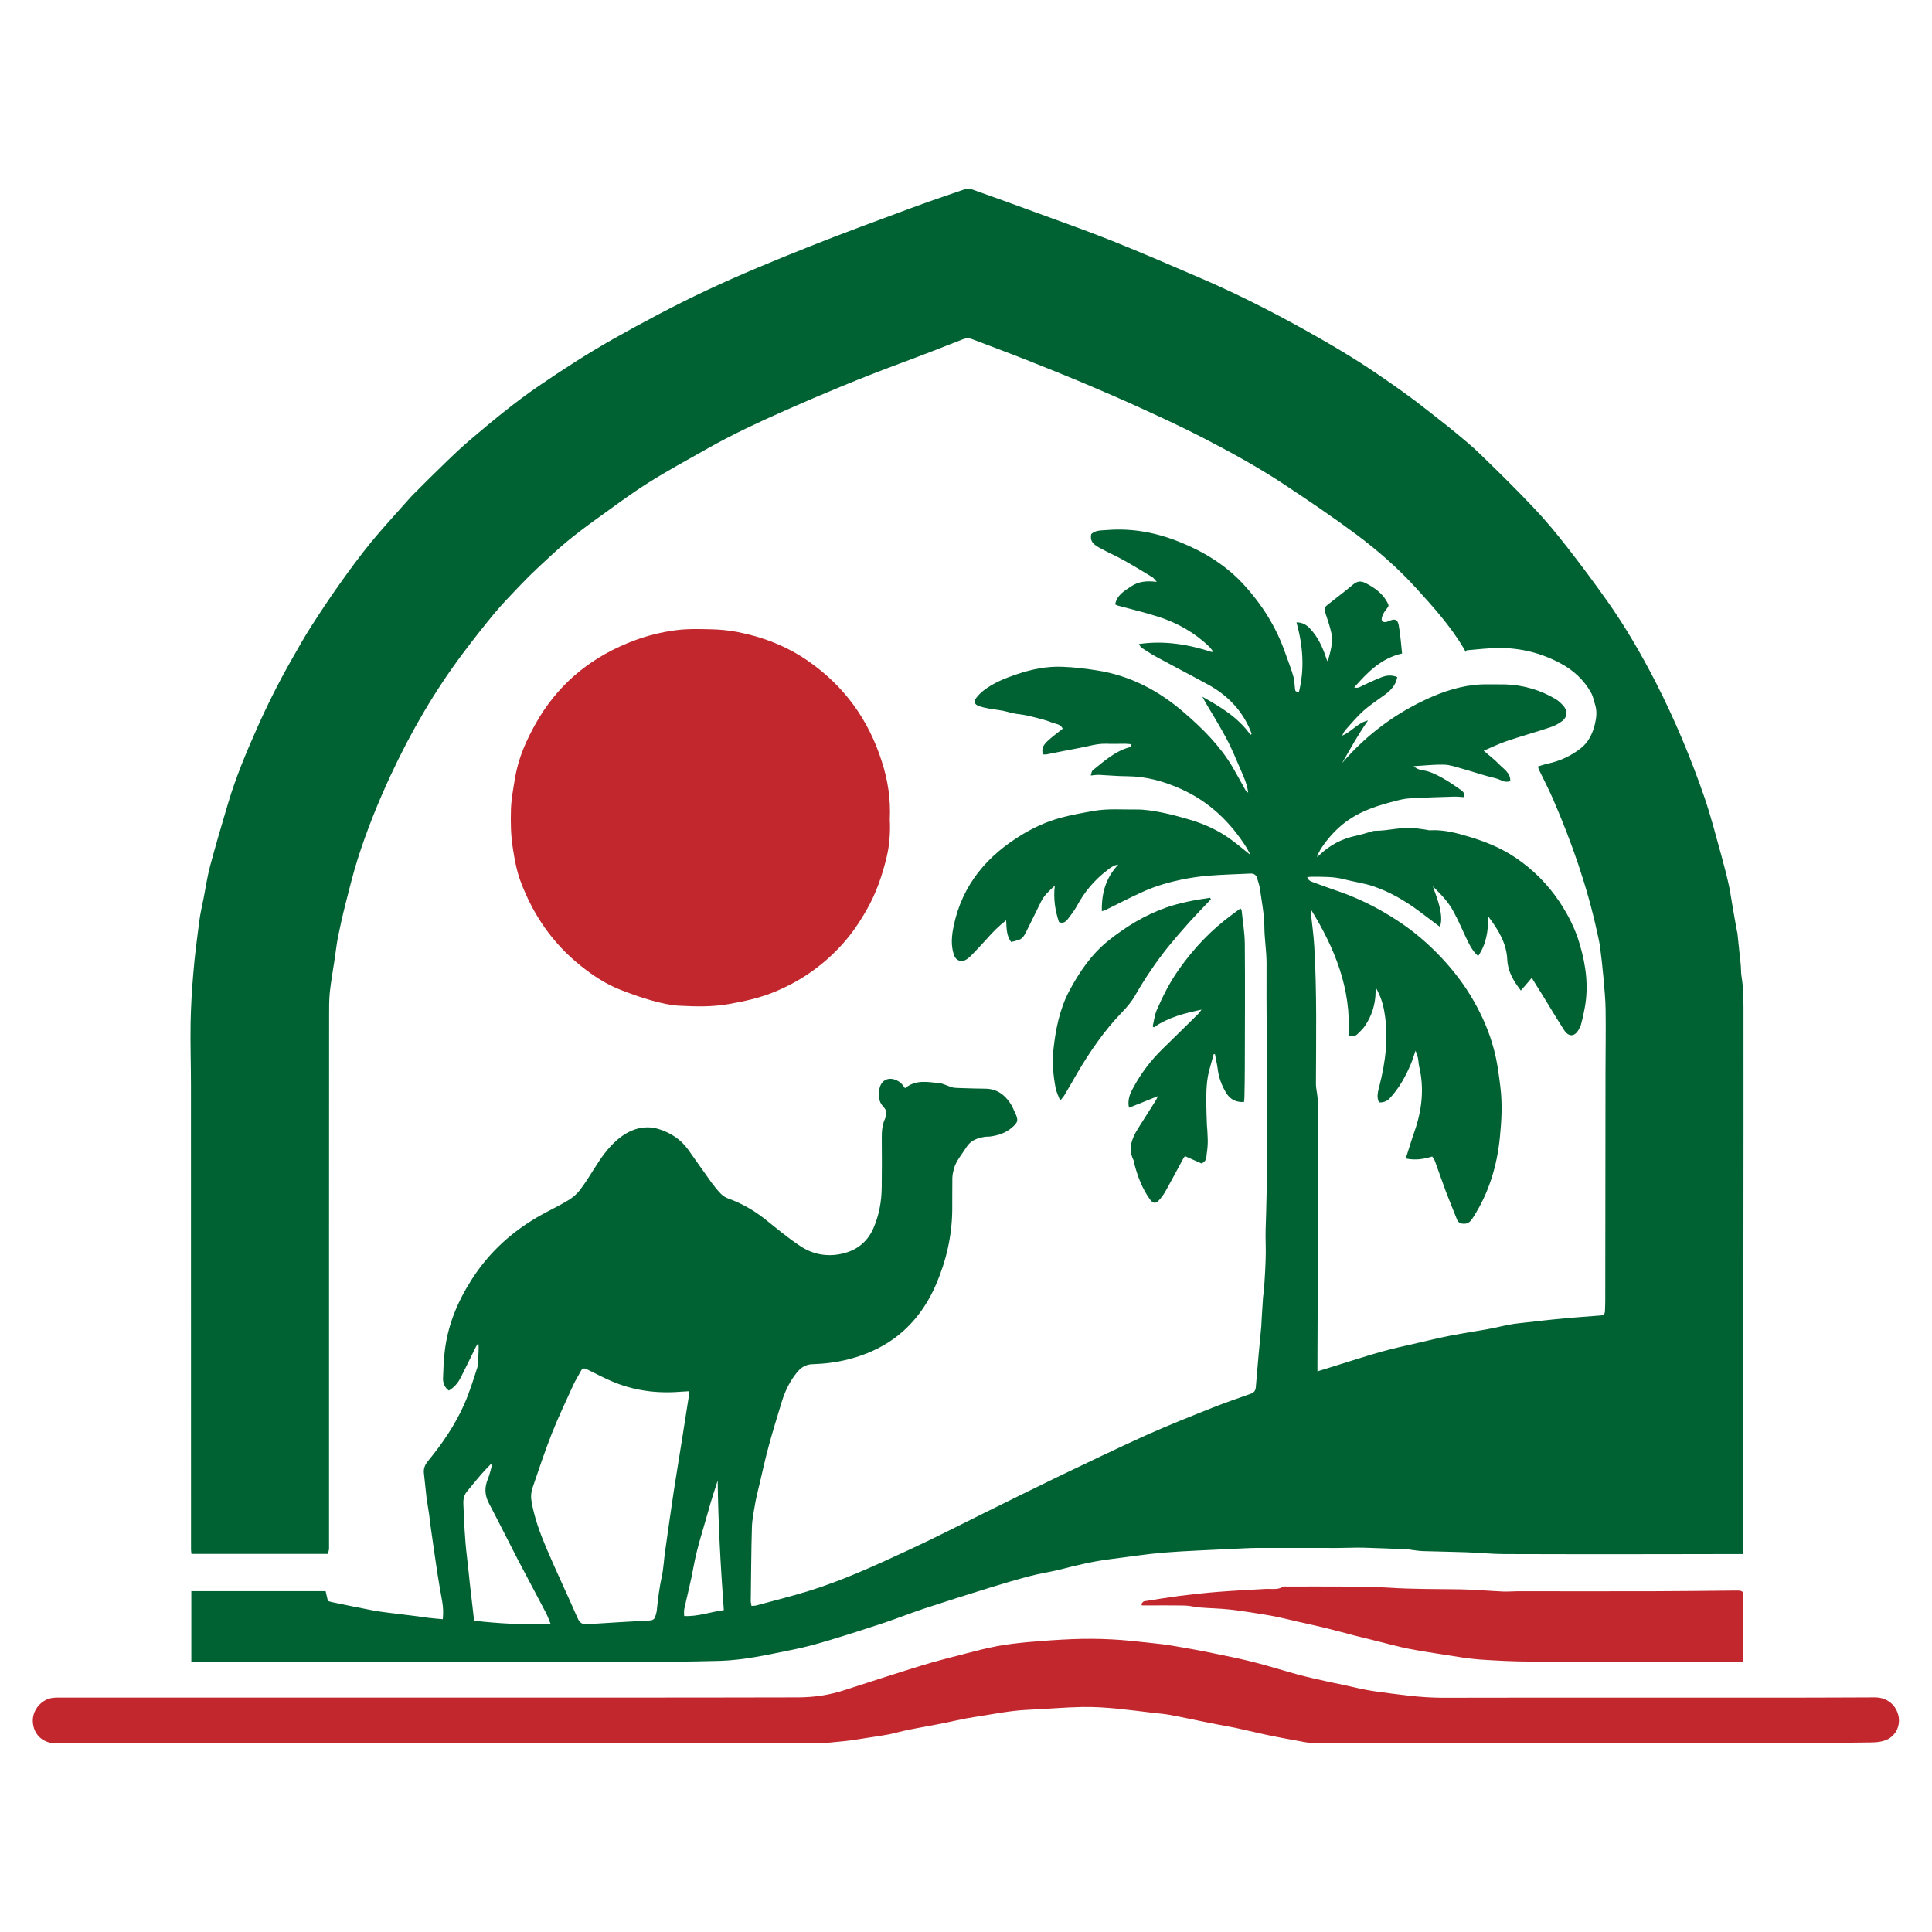 <?xml version="1.0" encoding="utf-8"?>
<!-- Generator: Adobe Illustrator 16.0.0, SVG Export Plug-In . SVG Version: 6.00 Build 0)  -->
<!DOCTYPE svg PUBLIC "-//W3C//DTD SVG 1.1//EN" "http://www.w3.org/Graphics/SVG/1.1/DTD/svg11.dtd">
<svg version="1.1" id="Calque_1" xmlns="http://www.w3.org/2000/svg" xmlns:xlink="http://www.w3.org/1999/xlink" x="0px" y="0px"
	 width="32px" height="32px" viewBox="76.487 15.572 32 32" enable-background="new 76.487 15.572 32 32" xml:space="preserve">
<g>
	<path fill="#006233" d="M81.924,41.309c-0.756,0-1.508,0-2.266,0c-0.002-0.023-0.007-0.048-0.007-0.072
		c0-2.562,0-5.123-0.001-7.685c0-0.348-0.012-0.696-0.006-1.043c0.006-0.28,0.022-0.56,0.047-0.839
		c0.023-0.278,0.059-0.556,0.096-0.834c0.016-0.128,0.046-0.257,0.072-0.384c0.035-0.179,0.061-0.361,0.108-0.536
		c0.093-0.349,0.196-0.696,0.299-1.043c0.125-0.422,0.296-0.829,0.474-1.231c0.174-0.393,0.366-0.775,0.579-1.148
		c0.105-0.185,0.209-0.371,0.324-0.55c0.153-0.239,0.31-0.476,0.475-0.707c0.166-0.235,0.337-0.466,0.519-0.689
		c0.187-0.228,0.389-0.444,0.584-0.666c0.044-0.05,0.089-0.1,0.137-0.147c0.169-0.169,0.338-0.338,0.51-0.503
		c0.131-0.128,0.265-0.254,0.404-0.373c0.369-0.313,0.738-0.621,1.137-0.893c0.402-0.275,0.809-0.538,1.231-0.777
		c0.511-0.288,1.029-0.563,1.559-0.812c0.558-0.262,1.129-0.496,1.701-0.724c0.551-0.22,1.109-0.423,1.665-0.63
		c0.298-0.11,0.598-0.213,0.897-0.315c0.037-0.013,0.082-0.014,0.119-0.001c0.348,0.123,0.695,0.248,1.042,0.376
		c0.428,0.157,0.858,0.308,1.281,0.477c0.492,0.197,0.979,0.407,1.465,0.617c0.583,0.251,1.151,0.537,1.706,0.846
		c0.427,0.237,0.849,0.485,1.253,0.762c0.271,0.187,0.54,0.374,0.798,0.58c0.153,0.123,0.313,0.242,0.464,0.368
		c0.144,0.119,0.289,0.238,0.421,0.368c0.303,0.294,0.604,0.589,0.893,0.896c0.195,0.206,0.375,0.426,0.55,0.65
		c0.223,0.286,0.438,0.576,0.648,0.872c0.305,0.43,0.569,0.886,0.81,1.355c0.313,0.613,0.578,1.246,0.803,1.896
		c0.113,0.328,0.197,0.666,0.291,1.001c0.043,0.157,0.084,0.316,0.119,0.476c0.025,0.116,0.039,0.234,0.061,0.351
		c0.021,0.128,0.045,0.256,0.068,0.384c0.003,0.015,0.007,0.029,0.01,0.044c0.019,0.178,0.037,0.356,0.056,0.534
		c0.005,0.058,0.002,0.12,0.012,0.179c0.037,0.229,0.033,0.461,0.033,0.692c0.001,1.186,0,2.37-0.001,3.556
		c-0.001,1.706-0.001,3.411-0.002,5.116c0,0.071,0,0.142,0,0.209c-0.104,0-0.196,0-0.289,0c-0.391,0.001-0.784,0.002-1.177,0.002
		c-0.835,0-1.669,0.002-2.502-0.002c-0.208-0.001-0.418-0.023-0.626-0.03c-0.238-0.009-0.479-0.011-0.716-0.019
		c-0.06-0.002-0.119-0.013-0.177-0.019c-0.026-0.005-0.053-0.009-0.078-0.01c-0.243-0.01-0.484-0.022-0.728-0.028
		c-0.145-0.003-0.291,0.005-0.437,0.005c-0.438,0-0.875-0.002-1.313-0.001c-0.146,0.001-0.292,0.011-0.436,0.017
		c-0.374,0.02-0.748,0.031-1.12,0.061c-0.292,0.024-0.584,0.071-0.877,0.107c-0.288,0.035-0.571,0.104-0.853,0.176
		c-0.161,0.04-0.329,0.063-0.488,0.106c-0.223,0.058-0.445,0.125-0.665,0.192c-0.363,0.113-0.726,0.227-1.086,0.346
		c-0.223,0.074-0.441,0.161-0.664,0.236c-0.313,0.104-0.624,0.204-0.937,0.297c-0.197,0.06-0.394,0.112-0.596,0.152
		c-0.391,0.079-0.781,0.168-1.182,0.181c-0.504,0.013-1.009,0.018-1.513,0.018c-1.851,0.003-3.703,0.002-5.554,0.003
		c-0.538,0-1.076,0.001-1.615,0.003c-0.021,0-0.043,0-0.077,0c0-0.396,0-0.787,0-1.179c0.74,0,1.479,0,2.224,0
		c0.012,0.051,0.025,0.105,0.038,0.162c0.019,0.006,0.04,0.015,0.062,0.019c0.225,0.047,0.45,0.094,0.677,0.137
		c0.08,0.016,0.162,0.026,0.244,0.037c0.17,0.021,0.339,0.041,0.509,0.063c0.052,0.007,0.103,0.017,0.155,0.022
		c0.082,0.01,0.163,0.017,0.256,0.025c0.01-0.105,0.007-0.2-0.01-0.296c-0.027-0.153-0.056-0.308-0.079-0.462
		c-0.043-0.284-0.083-0.569-0.123-0.854c-0.005-0.033-0.007-0.066-0.011-0.1c-0.013-0.088-0.027-0.176-0.041-0.265
		c-0.001-0.012-0.004-0.022-0.005-0.034c-0.015-0.133-0.029-0.267-0.043-0.4c-0.01-0.078,0.013-0.143,0.064-0.205
		c0.24-0.292,0.454-0.604,0.606-0.95c0.084-0.193,0.148-0.397,0.213-0.6c0.021-0.065,0.014-0.141,0.019-0.212
		c0.004-0.062,0.007-0.126-0.001-0.199c-0.014,0.024-0.032,0.047-0.044,0.072c-0.083,0.168-0.163,0.337-0.248,0.503
		c-0.044,0.086-0.106,0.162-0.196,0.215c-0.072-0.051-0.099-0.124-0.097-0.203c0.004-0.146,0.011-0.292,0.027-0.437
		c0.048-0.431,0.206-0.817,0.438-1.184c0.297-0.471,0.694-0.827,1.178-1.094c0.144-0.079,0.292-0.149,0.433-0.235
		c0.071-0.043,0.14-0.102,0.19-0.167c0.089-0.115,0.165-0.24,0.243-0.363c0.108-0.172,0.223-0.339,0.378-0.471
		c0.196-0.167,0.429-0.254,0.684-0.178c0.194,0.06,0.367,0.17,0.489,0.341c0.13,0.182,0.258,0.367,0.389,0.549
		c0.048,0.065,0.101,0.13,0.158,0.188c0.033,0.033,0.078,0.059,0.122,0.075c0.227,0.082,0.432,0.201,0.621,0.353
		c0.186,0.149,0.37,0.303,0.569,0.434c0.224,0.149,0.481,0.186,0.74,0.112c0.218-0.06,0.381-0.201,0.472-0.415
		c0.091-0.211,0.132-0.435,0.135-0.664c0.003-0.272,0.004-0.547,0.001-0.82c-0.001-0.112,0.006-0.222,0.055-0.327
		c0.035-0.071,0.029-0.134-0.028-0.194c-0.084-0.088-0.089-0.199-0.064-0.307c0.042-0.177,0.21-0.197,0.343-0.095
		c0.032,0.024,0.053,0.061,0.079,0.094c0.18-0.147,0.374-0.102,0.56-0.085c0.073,0.006,0.141,0.047,0.212,0.068
		c0.032,0.01,0.066,0.012,0.099,0.013c0.154,0.005,0.306,0.011,0.46,0.012c0.182,0.002,0.311,0.091,0.408,0.235
		c0.033,0.049,0.057,0.105,0.082,0.159c0.06,0.129,0.054,0.16-0.051,0.251c-0.105,0.091-0.232,0.131-0.368,0.148
		c-0.03,0.003-0.06,0-0.09,0.006c-0.12,0.021-0.227,0.059-0.297,0.173c-0.073,0.117-0.169,0.221-0.206,0.357
		c-0.013,0.05-0.024,0.102-0.025,0.152c-0.003,0.18,0,0.359-0.002,0.538c-0.006,0.424-0.099,0.829-0.265,1.216
		c-0.157,0.368-0.39,0.683-0.717,0.916c-0.218,0.153-0.459,0.259-0.72,0.327c-0.203,0.054-0.408,0.079-0.618,0.086
		c-0.1,0.003-0.178,0.049-0.242,0.124c-0.124,0.148-0.207,0.318-0.263,0.503c-0.072,0.239-0.147,0.478-0.212,0.718
		c-0.059,0.212-0.104,0.427-0.155,0.641c-0.026,0.108-0.054,0.217-0.073,0.325c-0.022,0.129-0.049,0.258-0.053,0.388
		c-0.012,0.407-0.013,0.814-0.019,1.222c0,0.025,0.007,0.05,0.012,0.082c0.031-0.003,0.056-0.001,0.08-0.008
		c0.28-0.076,0.562-0.147,0.84-0.231c0.58-0.177,1.13-0.431,1.679-0.685c0.44-0.203,0.872-0.426,1.307-0.641
		c0.383-0.188,0.763-0.378,1.146-0.563c0.495-0.237,0.991-0.477,1.49-0.702c0.357-0.16,0.722-0.305,1.086-0.45
		c0.211-0.084,0.427-0.158,0.642-0.234c0.052-0.02,0.079-0.051,0.083-0.105c0.015-0.183,0.03-0.364,0.047-0.547
		c0.014-0.155,0.031-0.311,0.044-0.467c0.005-0.065,0.005-0.133,0.011-0.2c0.006-0.093,0.011-0.186,0.018-0.278
		c0.005-0.053,0.015-0.104,0.018-0.155c0.011-0.171,0.022-0.343,0.026-0.514c0.005-0.153-0.006-0.307-0.001-0.46
		c0.051-1.468,0.008-2.938,0.015-4.407c0-0.201-0.035-0.402-0.036-0.603c-0.002-0.207-0.043-0.409-0.071-0.612
		c-0.009-0.065-0.029-0.13-0.05-0.194c-0.015-0.053-0.056-0.077-0.11-0.074c-0.23,0.011-0.462,0.017-0.692,0.035
		c-0.148,0.012-0.297,0.034-0.441,0.063c-0.219,0.046-0.434,0.107-0.638,0.199c-0.216,0.096-0.423,0.206-0.634,0.309
		c-0.013,0.006-0.028,0.009-0.056,0.017c-0.007-0.298,0.067-0.555,0.272-0.771c-0.075,0.008-0.13,0.051-0.184,0.094
		c-0.211,0.161-0.378,0.359-0.503,0.594c-0.043,0.079-0.101,0.149-0.154,0.221c-0.035,0.043-0.079,0.07-0.141,0.042
		c-0.065-0.193-0.095-0.392-0.069-0.603c-0.088,0.081-0.177,0.16-0.229,0.267c-0.079,0.157-0.153,0.315-0.232,0.471
		c-0.034,0.066-0.063,0.14-0.144,0.164c-0.04,0.013-0.083,0.022-0.119,0.031c-0.08-0.11-0.074-0.229-0.082-0.359
		c-0.126,0.098-0.223,0.197-0.316,0.303c-0.082,0.092-0.167,0.181-0.253,0.27c-0.025,0.027-0.054,0.052-0.084,0.073
		c-0.085,0.056-0.179,0.025-0.211-0.071c-0.054-0.157-0.039-0.318-0.006-0.477c0.142-0.688,0.558-1.174,1.149-1.526
		c0.196-0.117,0.405-0.211,0.624-0.27c0.178-0.048,0.361-0.081,0.544-0.113c0.24-0.043,0.478-0.021,0.714-0.024
		c0.141-0.001,0.281,0.023,0.419,0.05c0.159,0.032,0.317,0.076,0.476,0.123c0.24,0.072,0.468,0.177,0.671,0.327
		c0.102,0.074,0.198,0.156,0.32,0.253c-0.028-0.052-0.043-0.084-0.06-0.113c-0.271-0.433-0.626-0.772-1.094-0.981
		c-0.28-0.126-0.574-0.208-0.886-0.21c-0.156,0-0.313-0.016-0.471-0.023c-0.039-0.001-0.08,0.006-0.134,0.011
		c0.007-0.025,0.01-0.049,0.02-0.069c0.005-0.013,0.018-0.022,0.03-0.032c0.18-0.145,0.354-0.3,0.583-0.365
		c0.012-0.003,0.021-0.009,0.03-0.017c0.004-0.003,0.004-0.012,0.012-0.035c-0.038-0.002-0.072-0.008-0.105-0.008
		c-0.106,0-0.211,0.004-0.315,0c-0.151-0.005-0.294,0.042-0.441,0.069c-0.181,0.033-0.363,0.071-0.546,0.107
		c-0.021,0.004-0.044,0-0.065,0c-0.02-0.144,0.004-0.173,0.332-0.425c-0.035-0.08-0.119-0.078-0.183-0.104
		c-0.082-0.034-0.17-0.056-0.255-0.078c-0.091-0.023-0.18-0.046-0.271-0.057c-0.071-0.008-0.138-0.02-0.206-0.041
		c-0.1-0.029-0.205-0.035-0.307-0.054c-0.059-0.011-0.118-0.024-0.174-0.045c-0.065-0.023-0.081-0.074-0.036-0.132
		c0.034-0.045,0.074-0.084,0.117-0.119c0.164-0.128,0.355-0.205,0.551-0.271c0.245-0.083,0.498-0.136,0.758-0.125
		c0.19,0.007,0.379,0.029,0.567,0.059c0.555,0.085,1.034,0.338,1.451,0.701c0.307,0.264,0.593,0.55,0.802,0.902
		c0.075,0.128,0.145,0.261,0.218,0.39c0.004,0.009,0.017,0.014,0.04,0.033c-0.021-0.166-0.091-0.296-0.147-0.431
		c-0.057-0.134-0.114-0.268-0.178-0.397c-0.067-0.133-0.143-0.263-0.218-0.391c-0.072-0.123-0.149-0.242-0.216-0.37
		c0.3,0.168,0.593,0.342,0.796,0.631c0.007-0.005,0.014-0.009,0.02-0.015c-0.011-0.029-0.021-0.06-0.034-0.088
		c-0.143-0.325-0.381-0.561-0.687-0.729c-0.278-0.152-0.561-0.298-0.838-0.449c-0.093-0.049-0.179-0.106-0.268-0.164
		c-0.012-0.008-0.02-0.028-0.04-0.059c0.426-0.061,0.821,0.006,1.212,0.134c0.004-0.006,0.008-0.013,0.011-0.019
		c-0.02-0.023-0.036-0.049-0.059-0.071c-0.24-0.233-0.525-0.393-0.84-0.495c-0.223-0.072-0.452-0.125-0.678-0.187
		c-0.012-0.003-0.021-0.01-0.039-0.018c0.027-0.154,0.151-0.223,0.263-0.298c0.12-0.081,0.257-0.098,0.426-0.075
		c-0.036-0.04-0.052-0.065-0.073-0.078c-0.163-0.099-0.325-0.198-0.491-0.29c-0.121-0.067-0.249-0.122-0.368-0.188
		c-0.088-0.048-0.184-0.099-0.153-0.236c0.07-0.068,0.168-0.059,0.258-0.067c0.425-0.035,0.832,0.044,1.226,0.206
		c0.387,0.158,0.734,0.371,1.02,0.675c0.316,0.339,0.562,0.725,0.713,1.167c0.043,0.123,0.093,0.245,0.128,0.369
		c0.021,0.067,0.021,0.14,0.029,0.21c0.006,0.046,0.007,0.046,0.065,0.056c0.097-0.385,0.067-0.767-0.04-1.154
		c0.102,0.001,0.166,0.042,0.221,0.1c0.132,0.138,0.21,0.307,0.269,0.486c0.007,0.02,0.013,0.041,0.028,0.063
		c0.041-0.161,0.097-0.319,0.056-0.487c-0.024-0.104-0.059-0.208-0.093-0.31c-0.027-0.079-0.026-0.096,0.036-0.144
		c0.14-0.112,0.283-0.219,0.42-0.334c0.07-0.06,0.133-0.064,0.214-0.021c0.139,0.073,0.263,0.159,0.342,0.296
		c0.044,0.075,0.042,0.074-0.013,0.145c-0.027,0.034-0.051,0.075-0.063,0.116c-0.021,0.069,0.013,0.099,0.084,0.08
		c0.01-0.003,0.02-0.01,0.03-0.013c0.101-0.041,0.144-0.029,0.163,0.075c0.028,0.152,0.037,0.309,0.055,0.464
		c-0.346,0.079-0.569,0.307-0.793,0.562c0.068,0.019,0.102-0.013,0.141-0.031c0.105-0.048,0.209-0.099,0.317-0.14
		c0.08-0.03,0.165-0.038,0.255-0.001c-0.022,0.132-0.103,0.216-0.2,0.289c-0.119,0.088-0.246,0.169-0.356,0.267
		c-0.106,0.094-0.198,0.205-0.293,0.31c-0.026,0.029-0.046,0.064-0.063,0.104c0.156-0.063,0.256-0.213,0.428-0.251
		c-0.16,0.226-0.292,0.467-0.429,0.705c0.413-0.48,0.909-0.845,1.485-1.096c0.3-0.13,0.612-0.215,0.944-0.207
		c0.094,0.002,0.187-0.002,0.28,0.001c0.296,0.011,0.573,0.092,0.828,0.243c0.047,0.028,0.089,0.069,0.126,0.11
		c0.074,0.082,0.069,0.188-0.02,0.255c-0.061,0.047-0.134,0.083-0.207,0.106c-0.236,0.079-0.479,0.146-0.714,0.226
		c-0.126,0.043-0.247,0.103-0.377,0.158c0.087,0.077,0.179,0.145,0.256,0.226c0.075,0.079,0.188,0.139,0.184,0.277
		c-0.096,0.037-0.164-0.027-0.239-0.045c-0.192-0.045-0.377-0.11-0.568-0.163c-0.097-0.027-0.194-0.062-0.293-0.064
		c-0.158-0.004-0.316,0.015-0.501,0.025c0.057,0.05,0.108,0.063,0.153,0.069c0.118,0.016,0.222,0.07,0.321,0.125
		c0.108,0.059,0.209,0.13,0.31,0.201c0.036,0.025,0.067,0.061,0.056,0.119c-0.058-0.003-0.116-0.011-0.173-0.009
		c-0.248,0.007-0.494,0.015-0.739,0.029c-0.082,0.005-0.162,0.025-0.242,0.046c-0.263,0.068-0.522,0.147-0.752,0.303
		c-0.164,0.109-0.298,0.248-0.414,0.405c-0.048,0.064-0.091,0.134-0.122,0.215c0.013-0.009,0.026-0.016,0.037-0.026
		c0.173-0.169,0.378-0.276,0.614-0.325c0.09-0.019,0.18-0.049,0.268-0.074c0.012-0.003,0.022-0.007,0.034-0.007
		c0.228,0.002,0.451-0.07,0.68-0.043c0.059,0.007,0.117,0.017,0.177,0.025c0.021,0.002,0.043,0.012,0.065,0.009
		c0.227-0.013,0.443,0.046,0.656,0.11c0.265,0.08,0.521,0.184,0.753,0.34c0.293,0.196,0.535,0.439,0.732,0.732
		c0.146,0.219,0.264,0.452,0.337,0.704c0.104,0.351,0.152,0.708,0.08,1.072c-0.014,0.08-0.032,0.16-0.053,0.239
		c-0.008,0.035-0.025,0.07-0.043,0.103c-0.067,0.121-0.166,0.127-0.242,0.01c-0.132-0.204-0.255-0.413-0.383-0.62
		c-0.05-0.079-0.099-0.156-0.153-0.246c-0.063,0.074-0.118,0.14-0.181,0.211c-0.122-0.162-0.215-0.311-0.225-0.513
		c-0.011-0.26-0.139-0.483-0.313-0.712c-0.004,0.243-0.034,0.456-0.169,0.653c-0.084-0.074-0.131-0.162-0.175-0.25
		c-0.081-0.168-0.152-0.341-0.243-0.504c-0.08-0.146-0.197-0.266-0.332-0.401c0.043,0.13,0.086,0.231,0.11,0.337
		c0.023,0.107,0.046,0.219,0.007,0.334c-0.122-0.092-0.237-0.178-0.352-0.264c-0.229-0.17-0.476-0.313-0.745-0.405
		c-0.156-0.054-0.325-0.075-0.485-0.117c-0.177-0.047-0.355-0.042-0.534-0.043c-0.024,0-0.049,0.003-0.082,0.006
		c0.016,0.054,0.055,0.069,0.091,0.082c0.119,0.044,0.238,0.089,0.357,0.129c0.376,0.124,0.725,0.297,1.055,0.515
		c0.261,0.171,0.495,0.371,0.709,0.597c0.213,0.225,0.397,0.466,0.549,0.734c0.141,0.248,0.254,0.508,0.327,0.783
		c0.058,0.209,0.085,0.423,0.111,0.638c0.034,0.277,0.02,0.553-0.008,0.828c-0.046,0.469-0.179,0.914-0.434,1.315
		c-0.037,0.059-0.074,0.122-0.161,0.12c-0.055-0.001-0.093-0.017-0.115-0.069c-0.06-0.152-0.124-0.304-0.182-0.457
		c-0.064-0.171-0.123-0.345-0.186-0.517c-0.012-0.026-0.03-0.049-0.043-0.071c-0.145,0.045-0.28,0.066-0.438,0.033
		c0.049-0.153,0.092-0.298,0.142-0.44c0.124-0.353,0.167-0.711,0.081-1.078c-0.011-0.047-0.011-0.098-0.021-0.144
		c-0.007-0.035-0.021-0.066-0.04-0.124c-0.036,0.1-0.056,0.175-0.087,0.243c-0.085,0.196-0.188,0.381-0.335,0.54
		c-0.049,0.054-0.106,0.078-0.183,0.074c-0.046-0.092-0.016-0.183,0.006-0.271c0.103-0.405,0.155-0.813,0.082-1.23
		c-0.022-0.136-0.066-0.265-0.136-0.391c-0.003,0.022-0.009,0.044-0.009,0.067c-0.003,0.204-0.063,0.39-0.176,0.558
		c-0.033,0.049-0.079,0.09-0.12,0.132c-0.041,0.04-0.089,0.053-0.153,0.03c0.05-0.766-0.223-1.443-0.62-2.087
		c-0.002,0.01-0.006,0.022-0.005,0.034c0.02,0.193,0.048,0.386,0.059,0.579c0.044,0.758,0.029,1.516,0.027,2.275
		c0,0.069,0.019,0.139,0.025,0.21c0.009,0.074,0.016,0.148,0.016,0.223c-0.005,1.402-0.011,2.804-0.016,4.206
		c0,0.036,0,0.072,0,0.12c0.091-0.027,0.168-0.052,0.246-0.076c0.268-0.082,0.531-0.17,0.801-0.246
		c0.208-0.059,0.418-0.104,0.629-0.152c0.18-0.043,0.361-0.085,0.543-0.121c0.2-0.038,0.404-0.068,0.604-0.105
		c0.125-0.022,0.247-0.054,0.371-0.076c0.08-0.016,0.163-0.022,0.244-0.032c0.207-0.023,0.413-0.048,0.622-0.066
		c0.211-0.021,0.422-0.035,0.634-0.052c0.046-0.003,0.067-0.027,0.068-0.071c0.002-0.056,0.005-0.111,0.005-0.169
		c0.001-1.26,0.002-2.52,0.004-3.78c0-0.349,0.007-0.696,0.002-1.043c-0.002-0.175-0.021-0.35-0.035-0.524
		c-0.015-0.167-0.033-0.333-0.055-0.5c-0.011-0.088-0.032-0.176-0.051-0.263c-0.166-0.761-0.422-1.493-0.732-2.207
		c-0.071-0.164-0.154-0.322-0.232-0.483c-0.006-0.013-0.008-0.027-0.015-0.053c0.057-0.016,0.108-0.036,0.162-0.047
		c0.2-0.042,0.383-0.127,0.544-0.252c0.133-0.103,0.2-0.249,0.238-0.408c0.024-0.102,0.035-0.206,0.004-0.309
		c-0.021-0.07-0.035-0.146-0.071-0.209c-0.118-0.21-0.293-0.371-0.504-0.483c-0.316-0.17-0.661-0.257-1.021-0.254
		c-0.178,0-0.355,0.024-0.534,0.038c-0.005,0.009-0.011,0.02-0.016,0.029c-0.01-0.017-0.016-0.035-0.025-0.051
		c-0.221-0.372-0.506-0.691-0.797-1.01c-0.303-0.334-0.641-0.627-1.001-0.896c-0.384-0.285-0.781-0.553-1.179-0.817
		c-0.426-0.282-0.876-0.529-1.329-0.764c-0.341-0.177-0.69-0.338-1.04-0.498c-0.314-0.144-0.634-0.282-0.953-0.417
		c-0.326-0.137-0.656-0.269-0.985-0.399c-0.286-0.113-0.577-0.22-0.867-0.331c-0.053-0.021-0.098-0.018-0.15,0.002
		c-0.344,0.135-0.688,0.27-1.035,0.398c-0.651,0.241-1.292,0.508-1.927,0.789c-0.43,0.191-0.856,0.389-1.267,0.622
		c-0.332,0.188-0.667,0.368-0.989,0.572c-0.296,0.187-0.577,0.398-0.862,0.603c-0.164,0.118-0.325,0.239-0.48,0.367
		c-0.158,0.131-0.308,0.272-0.458,0.412c-0.112,0.104-0.221,0.212-0.326,0.323c-0.14,0.146-0.28,0.291-0.41,0.445
		c-0.179,0.215-0.352,0.437-0.521,0.661c-0.473,0.629-0.867,1.307-1.199,2.019c-0.212,0.455-0.399,0.919-0.551,1.396
		c-0.077,0.245-0.139,0.495-0.202,0.744c-0.046,0.18-0.087,0.363-0.124,0.545c-0.024,0.12-0.037,0.243-0.055,0.364
		c-0.027,0.185-0.061,0.368-0.081,0.552c-0.013,0.129-0.012,0.261-0.012,0.392c-0.001,1.234-0.001,2.469-0.001,3.702
		c0,1.433,0,2.865,0,4.298c0,0.28,0.001,0.561,0,0.841C81.929,41.254,81.927,41.281,81.924,41.309z M87.903,38.615
		c-0.057,0.003-0.104,0.006-0.152,0.009c-0.397,0.032-0.782-0.021-1.148-0.181c-0.132-0.058-0.263-0.126-0.392-0.19
		c-0.044-0.022-0.076-0.023-0.102,0.025c-0.039,0.076-0.087,0.148-0.123,0.226c-0.122,0.269-0.249,0.534-0.358,0.809
		c-0.118,0.299-0.219,0.604-0.322,0.906c-0.023,0.069-0.029,0.143-0.015,0.221c0.046,0.27,0.141,0.526,0.246,0.774
		c0.165,0.389,0.347,0.769,0.515,1.155c0.035,0.081,0.076,0.11,0.159,0.105c0.346-0.022,0.692-0.044,1.04-0.062
		c0.05-0.003,0.077-0.023,0.09-0.067c0.01-0.031,0.02-0.063,0.024-0.097c0.02-0.192,0.044-0.384,0.085-0.573
		c0.028-0.13,0.033-0.268,0.052-0.399c0.048-0.34,0.096-0.68,0.147-1.02c0.04-0.261,0.084-0.521,0.125-0.782
		c0.041-0.255,0.081-0.509,0.12-0.763C87.9,38.683,87.9,38.655,87.903,38.615z M84.34,42.416c0.428,0.049,0.838,0.07,1.266,0.051
		c-0.03-0.074-0.05-0.133-0.08-0.188c-0.154-0.294-0.311-0.587-0.465-0.881c-0.161-0.312-0.317-0.625-0.48-0.935
		c-0.069-0.135-0.069-0.263-0.012-0.398c0.03-0.073,0.045-0.152,0.068-0.228c-0.009-0.004-0.016-0.009-0.023-0.012
		c-0.052,0.055-0.107,0.109-0.157,0.167c-0.081,0.094-0.158,0.188-0.236,0.284c-0.049,0.061-0.063,0.131-0.059,0.209
		c0.013,0.291,0.023,0.582,0.059,0.87c0.018,0.148,0.032,0.297,0.048,0.445C84.292,42.004,84.316,42.207,84.34,42.416z
		 M88.374,40.094c-0.052,0.165-0.109,0.33-0.153,0.497c-0.085,0.305-0.186,0.604-0.244,0.917c-0.042,0.241-0.105,0.479-0.157,0.718
		c-0.007,0.034-0.001,0.071-0.001,0.112c0.228,0.012,0.432-0.068,0.657-0.097C88.423,41.524,88.383,40.81,88.374,40.094z"/>
	<path fill="#C1272D" d="M91.225,29.143c0.01,0.211-0.003,0.424-0.054,0.632c-0.073,0.305-0.176,0.601-0.334,0.875
		c-0.128,0.224-0.274,0.434-0.455,0.623c-0.313,0.328-0.677,0.572-1.095,0.739c-0.236,0.094-0.483,0.147-0.733,0.191
		c-0.272,0.048-0.543,0.041-0.815,0.027c-0.151-0.008-0.303-0.044-0.449-0.084c-0.178-0.05-0.354-0.112-0.527-0.18
		c-0.242-0.095-0.456-0.236-0.658-0.398c-0.468-0.374-0.793-0.849-0.999-1.407c-0.064-0.175-0.097-0.358-0.125-0.543
		c-0.034-0.213-0.037-0.425-0.031-0.637c0.005-0.166,0.036-0.332,0.063-0.497c0.035-0.218,0.102-0.428,0.194-0.628
		c0.064-0.139,0.135-0.274,0.214-0.404c0.373-0.609,0.905-1.021,1.571-1.271c0.223-0.083,0.449-0.139,0.681-0.17
		c0.195-0.026,0.395-0.021,0.592-0.016c0.149,0.003,0.298,0.018,0.444,0.046c0.417,0.082,0.808,0.233,1.16,0.477
		c0.599,0.415,1.003,0.972,1.223,1.665C91.194,28.495,91.241,28.814,91.225,29.143z"/>
	<path fill="#C1272D" d="M83.603,43.689c2.034,0,4.069,0.002,6.104-0.003c0.261-0.001,0.52-0.039,0.77-0.121
		c0.418-0.135,0.837-0.272,1.256-0.401c0.242-0.075,0.488-0.137,0.733-0.2c0.179-0.047,0.359-0.094,0.541-0.128
		c0.173-0.031,0.347-0.051,0.521-0.067c0.24-0.021,0.483-0.038,0.725-0.048c0.214-0.008,0.426-0.007,0.64,0.004
		c0.212,0.01,0.425,0.034,0.636,0.057c0.133,0.013,0.268,0.029,0.399,0.052c0.224,0.037,0.448,0.078,0.669,0.124
		c0.223,0.045,0.446,0.09,0.666,0.147c0.25,0.063,0.495,0.142,0.742,0.209c0.153,0.04,0.306,0.073,0.458,0.107
		c0.076,0.018,0.152,0.032,0.229,0.048c0.194,0.041,0.385,0.092,0.58,0.118c0.369,0.05,0.737,0.105,1.112,0.105
		c1.976-0.004,3.948-0.001,5.924-0.002c0.411,0,0.823-0.003,1.233-0.004c0.188,0,0.334,0.107,0.385,0.283
		c0.053,0.187-0.048,0.38-0.233,0.435c-0.066,0.021-0.14,0.027-0.21,0.028c-0.561,0.008-1.121,0.014-1.684,0.014
		c-2.139,0.001-4.277-0.001-6.415-0.001c-0.383,0-0.764,0.001-1.145-0.004c-0.093-0.001-0.184-0.022-0.275-0.039
		c-0.125-0.022-0.248-0.045-0.373-0.07c-0.095-0.018-0.189-0.039-0.283-0.061c-0.12-0.026-0.238-0.055-0.356-0.08
		c-0.099-0.021-0.198-0.037-0.295-0.056c-0.081-0.016-0.161-0.033-0.242-0.048c-0.186-0.038-0.37-0.078-0.558-0.112
		c-0.087-0.017-0.178-0.022-0.268-0.033c-0.392-0.046-0.784-0.104-1.181-0.097c-0.295,0.006-0.59,0.033-0.884,0.046
		c-0.304,0.012-0.599,0.075-0.897,0.12c-0.191,0.028-0.379,0.077-0.569,0.113c-0.179,0.036-0.358,0.065-0.536,0.102
		c-0.108,0.021-0.215,0.054-0.324,0.075c-0.117,0.022-0.234,0.038-0.352,0.056c-0.123,0.019-0.244,0.04-0.366,0.053
		c-0.159,0.016-0.319,0.035-0.479,0.035c-4.068,0.002-8.138,0.001-12.206,0.001c-0.131,0-0.262,0-0.394-0.001
		c-0.176-0.001-0.315-0.109-0.356-0.266c-0.058-0.212,0.065-0.378,0.193-0.446c0.073-0.04,0.148-0.045,0.228-0.044
		c0.947,0,1.892,0,2.838,0C81.405,43.689,82.505,43.689,83.603,43.689L83.603,43.689z"/>
	<path fill="#C1272D" d="M105.363,43.093c-0.032,0.003-0.051,0.005-0.069,0.005c-1.147-0.001-2.296,0-3.443-0.005
		c-0.288-0.001-0.574-0.015-0.862-0.035c-0.186-0.014-0.37-0.046-0.555-0.075c-0.208-0.032-0.418-0.065-0.627-0.105
		c-0.159-0.032-0.317-0.075-0.476-0.115c-0.14-0.034-0.281-0.07-0.422-0.105c-0.158-0.041-0.315-0.085-0.474-0.123
		c-0.151-0.037-0.305-0.07-0.456-0.104c-0.064-0.016-0.13-0.031-0.194-0.046c-0.109-0.023-0.218-0.049-0.327-0.066
		c-0.198-0.032-0.396-0.065-0.597-0.088c-0.171-0.019-0.342-0.021-0.513-0.035c-0.078-0.006-0.154-0.03-0.231-0.031
		c-0.238-0.005-0.478-0.002-0.715-0.002c-0.004-0.009-0.007-0.016-0.012-0.024c0.015-0.015,0.029-0.04,0.043-0.044
		c0.196-0.032,0.39-0.063,0.584-0.089c0.212-0.026,0.424-0.051,0.636-0.067c0.263-0.021,0.528-0.034,0.791-0.049
		c0.099-0.006,0.2,0.02,0.295-0.036c0.016-0.011,0.045-0.003,0.065-0.004c0.309,0,0.615-0.003,0.921,0
		c0.257,0.003,0.516,0.003,0.772,0.019c0.391,0.026,0.782,0.021,1.175,0.027c0.238,0.005,0.476,0.026,0.714,0.037
		c0.079,0.003,0.156-0.005,0.235-0.005c0.748,0,1.495,0.002,2.242,0c0.442-0.001,0.883-0.007,1.325-0.011
		c0.181-0.001,0.173-0.012,0.173,0.169c-0.001,0.292,0,0.583,0,0.875C105.363,42.999,105.363,43.04,105.363,43.093z"/>
	<path fill="#006233" d="M96.388,32.295c-0.281,0.059-0.554,0.127-0.789,0.293c-0.008-0.005-0.014-0.01-0.02-0.015
		c0.021-0.088,0.03-0.181,0.065-0.265c0.1-0.233,0.214-0.459,0.361-0.668c0.25-0.358,0.547-0.671,0.901-0.928
		c0.041-0.03,0.082-0.062,0.127-0.094c0.01,0.018,0.019,0.026,0.02,0.036c0.018,0.185,0.051,0.37,0.052,0.555
		c0.006,0.684,0.001,1.368,0,2.053c-0.001,0.156-0.002,0.314-0.006,0.471c0,0.029-0.004,0.057-0.007,0.091
		c-0.13,0.009-0.229-0.044-0.291-0.143c-0.079-0.126-0.13-0.267-0.147-0.417c-0.011-0.079-0.029-0.156-0.044-0.233
		c-0.008,0-0.016,0.001-0.021,0.002c-0.021,0.076-0.043,0.153-0.063,0.229c-0.058,0.193-0.06,0.391-0.059,0.589
		c0.001,0.115,0.006,0.231,0.01,0.349c0.001,0.035,0.007,0.073,0.008,0.11c0.003,0.074,0.009,0.148,0.005,0.222
		c-0.002,0.066-0.016,0.134-0.021,0.2c-0.006,0.049-0.024,0.086-0.081,0.11c-0.082-0.035-0.172-0.075-0.275-0.121
		c-0.007,0.011-0.025,0.033-0.037,0.058c-0.097,0.177-0.19,0.356-0.289,0.531c-0.029,0.052-0.066,0.101-0.106,0.144
		c-0.056,0.059-0.097,0.051-0.146-0.015c-0.131-0.181-0.208-0.388-0.263-0.602c-0.003-0.015-0.003-0.031-0.009-0.045
		c-0.095-0.19-0.033-0.36,0.071-0.525c0.098-0.154,0.196-0.309,0.293-0.463c0.015-0.023,0.026-0.05,0.04-0.077
		c-0.162,0.064-0.316,0.128-0.48,0.192c-0.028-0.122,0.013-0.225,0.062-0.316c0.132-0.249,0.301-0.472,0.504-0.668
		c0.196-0.189,0.389-0.383,0.584-0.574C96.356,32.342,96.37,32.318,96.388,32.295z"/>
	<path fill="#006233" d="M96.543,30.467c-0.119,0.126-0.241,0.251-0.358,0.38c-0.12,0.133-0.236,0.269-0.35,0.408
		c-0.203,0.253-0.384,0.522-0.547,0.805c-0.058,0.104-0.138,0.196-0.22,0.281c-0.293,0.304-0.528,0.647-0.741,1.009
		c-0.072,0.123-0.14,0.247-0.213,0.367c-0.015,0.024-0.035,0.045-0.068,0.085c-0.03-0.084-0.065-0.148-0.076-0.217
		c-0.04-0.209-0.058-0.425-0.034-0.636c0.036-0.333,0.103-0.665,0.261-0.964c0.169-0.317,0.369-0.611,0.657-0.84
		c0.289-0.229,0.599-0.418,0.948-0.541c0.235-0.082,0.48-0.126,0.728-0.162C96.534,30.452,96.538,30.459,96.543,30.467z"/>
</g>
</svg>
